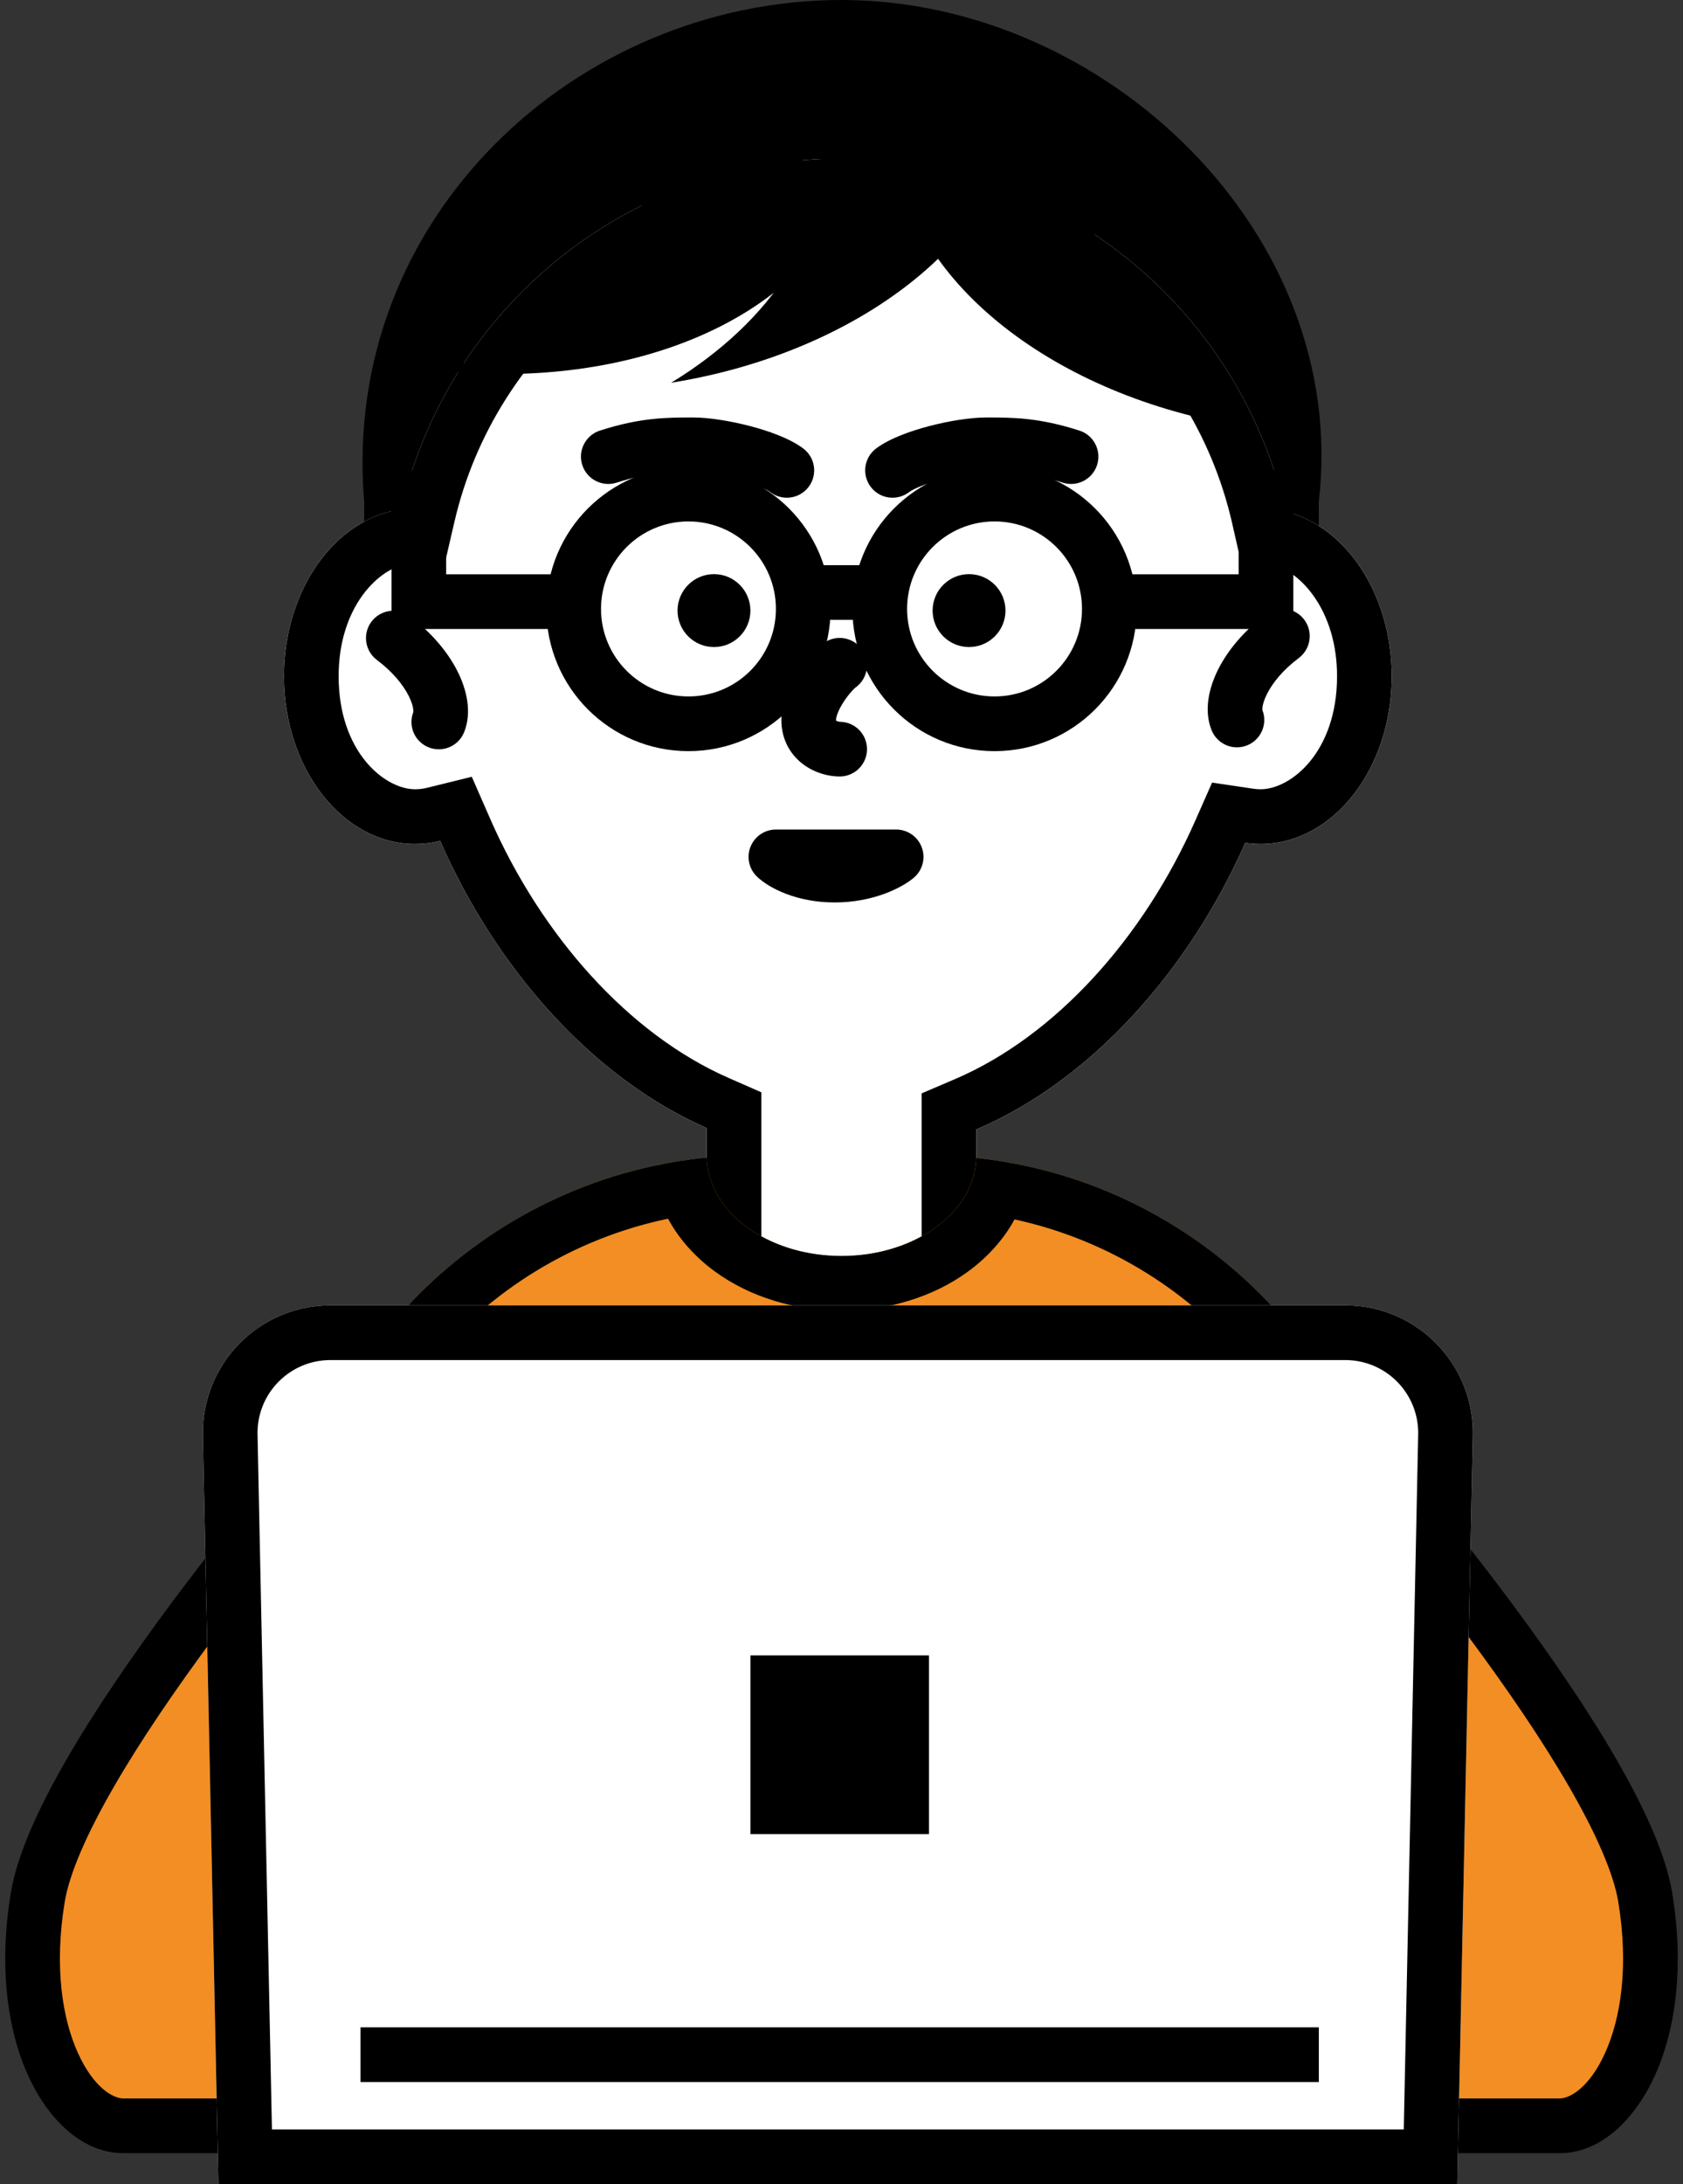 <svg fill="none" height="166" viewBox="0 0 128 166" width="128" xmlns="http://www.w3.org/2000/svg"><rect x="0" y="0" width="128" height="166" fill="#333333" stroke="none"/><path d="m100.304 39.352c0 20.356-16.254 36.858-36.304 36.858-20.05 0-36.304-16.502-36.304-36.858s16.254-36.858 36.304-36.858c20.05 0 36.304 16.502 36.304 36.858z" fill="#000"/><path clip-rule="evenodd" d="m74.254 85.842c8.869-3.789 16.216-12.202 20.452-21.785.382.057.77.086 1.164.086 5.51 0 9.977-5.707 9.977-12.748 0-6.209-3.475-11.381-8.075-12.516-3.486-15.365-17.227-26.836-33.648-26.836-16.363 0-30.066 11.391-33.611 26.676-5.011.678-8.914 6.095-8.914 12.677 0 7.04 4.467 12.748 9.977 12.748.651 0 1.287-.08 1.903-.232 4.186 9.553 11.465 17.963 20.267 21.823v15.821h20.508z" fill="#fff" fill-rule="evenodd"/><path clip-rule="evenodd" d="m92.184 59.48 3.132.465c.181.027.365.041.553.041 2.323 0 5.82-2.84 5.82-8.591 0-4.935-2.725-7.941-4.913-8.48l-2.49-.614-.568-2.502c-3.066-13.513-15.157-23.599-29.594-23.599-14.386 0-26.444 10.015-29.562 23.458l-.648 2.796-2.844.385c-2.251.304-5.315 3.264-5.315 8.557 0 5.751 3.497 8.591 5.82 8.591.31 0 .612-.038.907-.111l3.399-.839 1.405 3.206c3.885 8.865 10.521 16.348 18.129 19.684l2.488 1.091v14.381h12.194v-14.301l2.524-1.078c7.656-3.271 14.352-10.748 18.284-19.643zm-17.93 26.362c8.869-3.789 16.216-12.202 20.452-21.785.382.057.77.086 1.164.086 5.51 0 9.977-5.707 9.977-12.748 0-6.209-3.475-11.381-8.075-12.516-3.486-15.365-17.227-26.836-33.648-26.836-16.363 0-30.066 11.391-33.611 26.676-5.011.678-8.914 6.095-8.914 12.677 0 7.04 4.467 12.748 9.977 12.748.651 0 1.287-.08 1.903-.232 4.186 9.553 11.465 17.963 20.267 21.823v15.821h20.508z" fill="#000" fill-rule="evenodd"/><path d="m100.304 38.105c0 21.045-16.254 38.105-36.304 38.105s-36.304-17.06-36.304-38.105c-1.801-21.616 16.254-38.105 36.304-38.105s38.659 17.736 36.304 38.105z" fill="#000"/><path clip-rule="evenodd" d="m74.254 85.842c8.869-3.789 16.216-12.202 20.452-21.785.382.057.77.086 1.164.086 5.51 0 9.977-5.707 9.977-12.748 0-6.209-3.475-11.381-8.075-12.516-3.486-15.365-17.227-26.836-33.648-26.836-16.363 0-30.066 11.391-33.611 26.676-5.011.678-8.914 6.095-8.914 12.677 0 7.04 4.467 12.748 9.977 12.748.651 0 1.287-.08 1.903-.232 4.186 9.553 11.465 17.963 20.267 21.823v15.821h20.508z" fill="#fff" fill-rule="evenodd"/><path clip-rule="evenodd" d="m92.184 59.48 3.132.465c.181.027.365.041.553.041 2.323 0 5.82-2.84 5.82-8.591 0-4.935-2.725-7.941-4.913-8.48l-2.49-.614-.568-2.502c-3.066-13.513-15.157-23.599-29.594-23.599-14.386 0-26.444 10.015-29.562 23.458l-.648 2.796-2.844.385c-2.251.304-5.315 3.264-5.315 8.557 0 5.751 3.497 8.591 5.82 8.591.31 0 .612-.038.907-.111l3.399-.839 1.405 3.206c3.885 8.865 10.521 16.348 18.129 19.684l2.488 1.091v14.381h12.194v-14.301l2.524-1.078c7.656-3.271 14.352-10.748 18.284-19.643zm-17.93 26.362c8.869-3.789 16.216-12.202 20.452-21.785.382.057.77.086 1.164.086 5.51 0 9.977-5.707 9.977-12.748 0-6.209-3.475-11.381-8.075-12.516-3.486-15.365-17.227-26.836-33.648-26.836-16.363 0-30.066 11.391-33.611 26.676-5.011.678-8.914 6.095-8.914 12.677 0 7.04 4.467 12.748 9.977 12.748.651 0 1.287-.08 1.903-.232 4.186 9.553 11.465 17.963 20.267 21.823v15.821h20.508z" fill="#000" fill-rule="evenodd"/><path d="m57.072 46.407c0 1.53-1.241 2.771-2.771 2.771-1.531 0-2.771-1.241-2.771-2.771 0-1.531 1.241-2.771 2.771-2.771 1.53 0 2.771 1.241 2.771 2.771z" fill="#000"/><path d="m76.471 46.407c0 1.53-1.241 2.771-2.771 2.771-1.53 0-2.771-1.241-2.771-2.771 0-1.531 1.241-2.771 2.771-2.771 1.531 0 2.771 1.241 2.771 2.771z" fill="#000"/><path clip-rule="evenodd" d="m99.196 47.101c.688.919.501 2.221-.417 2.91-1.215.91-2.001 1.904-2.416 2.729-.368.73-.355 1.119-.353 1.204.001.021.001.023-.006.005.427 1.066-.091 2.275-1.157 2.702-1.066.427-2.275-.091-2.702-1.157-.611-1.526-.185-3.254.506-4.625.737-1.462 1.969-2.936 3.636-4.185.919-.688 2.221-.501 2.91.417z" fill="#000" fill-rule="evenodd"/><path clip-rule="evenodd" d="m63.864 54.859c1.147.001 2.076.931 2.076 2.078 0 1.148-.93 2.079-2.079 2.079-.787 0-1.812-.238-2.695-.868-.973-.693-1.739-1.851-1.739-3.428 0-1.449.698-2.797 1.275-3.679.58-.885 1.347-1.759 1.99-2.197.949-.645 2.242-.399 2.887.55.645.949.399 2.242-.55 2.887.013-.009.013-.009-0.0.003-.029.026-.119.107-.262.266-.183.204-.393.47-.588.767-.438.669-.595 1.179-.595 1.401 0 .02.001.036.002.048.03.02.081.045.149.066.035.011.068.017.095.021.021.003.032.004.033.004z" fill="#000" fill-rule="evenodd"/><path clip-rule="evenodd" d="m74.251 88.005c-.119 4.132-4.663 7.454-10.251 7.454-5.601 0-10.153-3.337-10.252-7.482-18.206 1.807-32.426 17.167-32.426 35.849v36.027h85.079v-36.027c0-18.587-14.076-33.886-32.15-35.82z" fill="#f28e24" fill-rule="evenodd"/><g fill="#000"><path clip-rule="evenodd" d="m73.624 96.641c-2.626 1.913-6.035 2.974-9.624 2.974-3.596 0-7.013-1.066-9.642-2.988-1.427-1.043-2.684-2.396-3.549-4.002-14.463 3.015-25.33 15.84-25.33 31.199v31.87h76.765v-31.87c0-15.27-10.743-28.037-25.082-31.146-.868 1.59-2.12 2.929-3.539 3.962zm.533-7.749c-.691 3.71-4.975 6.566-10.156 6.566-5.209 0-9.511-2.887-10.167-6.625-.049-.281-.078-.567-.085-.857-1.401.139-2.778.358-4.127.653-16.183 3.537-28.298 17.952-28.298 35.196v36.027h85.079v-36.027c0-17.147-11.98-31.497-28.027-35.135-1.347-.305-2.723-.535-4.123-.685-.009.3-.041.597-.095.888z" fill-rule="evenodd"/><path clip-rule="evenodd" d="m88.664 126.774c1.148 0 2.079.931 2.079 2.079v28.267c0 1.148-.931 2.078-2.079 2.078s-2.079-.93-2.079-2.078v-28.267c0-1.148.931-2.079 2.079-2.079z" fill-rule="evenodd"/><path clip-rule="evenodd" d="m39.058 126.774c1.148 0 2.079.931 2.079 2.079v28.267c0 1.148-.93 2.078-2.079 2.078-1.148 0-2.078-.93-2.078-2.078v-28.267c0-1.148.93-2.079 2.078-2.079z" fill-rule="evenodd"/><path clip-rule="evenodd" d="m28.25 47.251c-.688.919-.501 2.221.417 2.91 1.215.91 2.001 1.904 2.416 2.729.368.73.355 1.119.353 1.204-.001.021-.001.023.006.005-.427 1.066.091 2.275 1.157 2.702 1.066.427 2.275-.091 2.702-1.157.611-1.526.185-3.254-.506-4.625-.737-1.462-1.969-2.936-3.636-4.185-.919-.688-2.221-.501-2.91.417z" fill-rule="evenodd"/><path d="m68.157 65.125h-9.145c.481.462 2.049 1.386 4.47 1.386s4.126-.924 4.676-1.386z"/><path clip-rule="evenodd" d="m57.083 64.35c.317-.787 1.08-1.303 1.928-1.303h9.145c.874 0 1.654.546 1.953 1.367.299.821.053 1.741-.617 2.303-.929.78-3.109 1.872-6.012 1.872-2.905 0-5.004-1.097-5.909-1.964-.612-.587-.806-1.488-.489-2.275z" fill-rule="evenodd"/><path clip-rule="evenodd" d="m52.361 52.932c3.673 0 6.651-2.978 6.651-6.651s-2.978-6.651-6.651-6.651-6.651 2.978-6.651 6.651 2.978 6.651 6.651 6.651zm0 4.157c5.969 0 10.808-4.839 10.808-10.808s-4.839-10.808-10.808-10.808-10.808 4.839-10.808 10.808 4.839 10.808 10.808 10.808z" fill-rule="evenodd"/><path clip-rule="evenodd" d="m75.64 52.932c3.673 0 6.651-2.978 6.651-6.651s-2.978-6.651-6.651-6.651-6.651 2.978-6.651 6.651 2.978 6.651 6.651 6.651zm0 4.157c5.969 0 10.808-4.839 10.808-10.808s-4.839-10.808-10.808-10.808-10.808 4.839-10.808 10.808 4.839 10.808 10.808 10.808z" fill-rule="evenodd"/><path clip-rule="evenodd" d="m29.775 35.75h4.157v7.898h11.362v4.157h-15.519z" fill-rule="evenodd"/><path clip-rule="evenodd" d="m98.364 35.75h-4.157v7.898h-11.362v4.157h15.519z" fill-rule="evenodd"/><path clip-rule="evenodd" d="m66.494 47.112h-3.88v-4.157h3.88z" fill-rule="evenodd"/><path clip-rule="evenodd" d="m71.75 36.4c-1.329.346-2.275.751-2.619 1.01-.917.691-2.22.508-2.911-.409-.691-.917-.508-2.22.408-2.911 1.042-.785 2.678-1.35 4.075-1.714 1.458-.379 3.08-.645 4.3-.645h.002c2.025 0 3.997 0 7.09.995 1.093.352 1.694 1.522 1.342 2.615-.352 1.093-1.522 1.694-2.615 1.342-2.471-.795-3.926-.795-5.819-.795-.739 0-1.986.182-3.254.511z" fill-rule="evenodd"/><path clip-rule="evenodd" d="m55.973 36.4c1.329.346 2.275.751 2.619 1.01.917.691 2.22.508 2.911-.409.691-.917.508-2.22-.409-2.911-1.042-.785-2.678-1.35-4.075-1.714-1.458-.379-3.08-.645-4.3-.645h-.002c-2.025 0-3.997 0-7.09.995-1.093.352-1.694 1.522-1.342 2.615.352 1.093 1.522 1.694 2.615 1.342 2.471-.795 3.926-.795 5.819-.795.739 0 1.986.182 3.254.511z" fill-rule="evenodd"/><path clip-rule="evenodd" d="m77.424 8.568c-1.214 9.624-12.067 18.22-26.38 20.522 7.648-4.662 12.222-11.515 11.4-18.58-.302-2.6-1.31-5.004-2.886-7.143 6.451.128 12.573 1.996 17.867 5.2z" fill-rule="evenodd"/><path clip-rule="evenodd" d="m81.261 7.109c1.122.632 2.207 1.324 3.252 2.069-.715 1.464-1.184 3.022-1.375 4.658-.822 7.065 3.751 13.917 11.4 18.58-14.313-2.302-25.167-10.899-26.38-20.522 3.972-2.404 8.41-4.056 13.104-4.785z" fill-rule="evenodd"/><path clip-rule="evenodd" d="m64.347 15.268c-3.689 8.971-16.413 14.429-30.831 12.905 8.602-2.499 14.809-7.916 15.864-14.95.388-2.588.045-5.172-.917-7.649 6.192 1.812 11.613 5.216 15.884 9.694z" fill-rule="evenodd"/></g><path d="m2.871 144.215c1.657-10.056 19.976-32.139 29.964-42.786l3.452 60.137h-26.926c-3.866 0-8.229-6.795-6.49-17.351z" fill="#f28e24"/><path clip-rule="evenodd" d="m34.633 96.475 3.856 67.169h-29.127c-3.161 0-5.76-2.643-7.243-5.943-1.551-3.452-2.222-8.214-1.298-13.824.478-2.902 2.096-6.437 4.227-10.131 2.161-3.746 4.97-7.853 8.014-11.943 6.09-8.183 13.22-16.426 18.258-21.796zm-25.985 39.348c-2.082 3.608-3.375 6.604-3.726 8.73-.815 4.946-.174 8.859.988 11.444 1.23 2.737 2.747 3.49 3.451 3.49h24.725l-3.044-53.024c-4.501 5.02-9.902 11.448-14.646 17.822-2.991 4.018-5.697 7.983-7.749 11.538z" fill="#000" fill-rule="evenodd"/><path d="m125.129 144.215c-1.657-10.056-19.976-32.139-29.964-42.786l-3.452 60.137h26.926c3.867 0 8.23-6.795 6.49-17.351z" fill="#f28e24"/><path clip-rule="evenodd" d="m93.368 96.475-3.856 67.169h29.127c3.162 0 5.76-2.643 7.243-5.943 1.552-3.452 2.222-8.214 1.298-13.824-.478-2.902-2.096-6.437-4.227-10.131-2.161-3.746-4.97-7.853-8.014-11.943-6.091-8.183-13.22-16.426-18.258-21.796zm25.984 39.348c2.082 3.608 3.376 6.604 3.726 8.73.815 4.946.174 8.859-.987 11.444-1.231 2.737-2.747 3.49-3.452 3.49h-24.725l3.044-53.024c4.501 5.02 9.902 11.448 14.646 17.822 2.991 4.018 5.697 7.983 7.748 11.538z" fill="#000" fill-rule="evenodd"/><path d="m15.431 109.113c-.113-5.435 4.262-9.901 9.697-9.901h77.19c5.435 0 9.81 4.466 9.697 9.901l-1.18 56.887h-94.224z" fill="#fff"/><path clip-rule="evenodd" d="m102.318 103.369h-77.19c-3.106 0-5.606 2.552-5.541 5.658l1.096 52.816h86.08l1.096-52.816c.065-3.106-2.435-5.658-5.541-5.658zm8.517 62.631 1.18-56.887c.113-5.435-4.262-9.901-9.697-9.901h-77.19c-5.436 0-9.81 4.466-9.697 9.901l1.18 56.887z" fill="#000" fill-rule="evenodd"/><path clip-rule="evenodd" d="m100.304 158.24h-72.885v-4.157h72.885z" fill="#000" fill-rule="evenodd"/><path d="m57.072 125.816h13.579v13.58h-13.579z" fill="#000"/></svg>